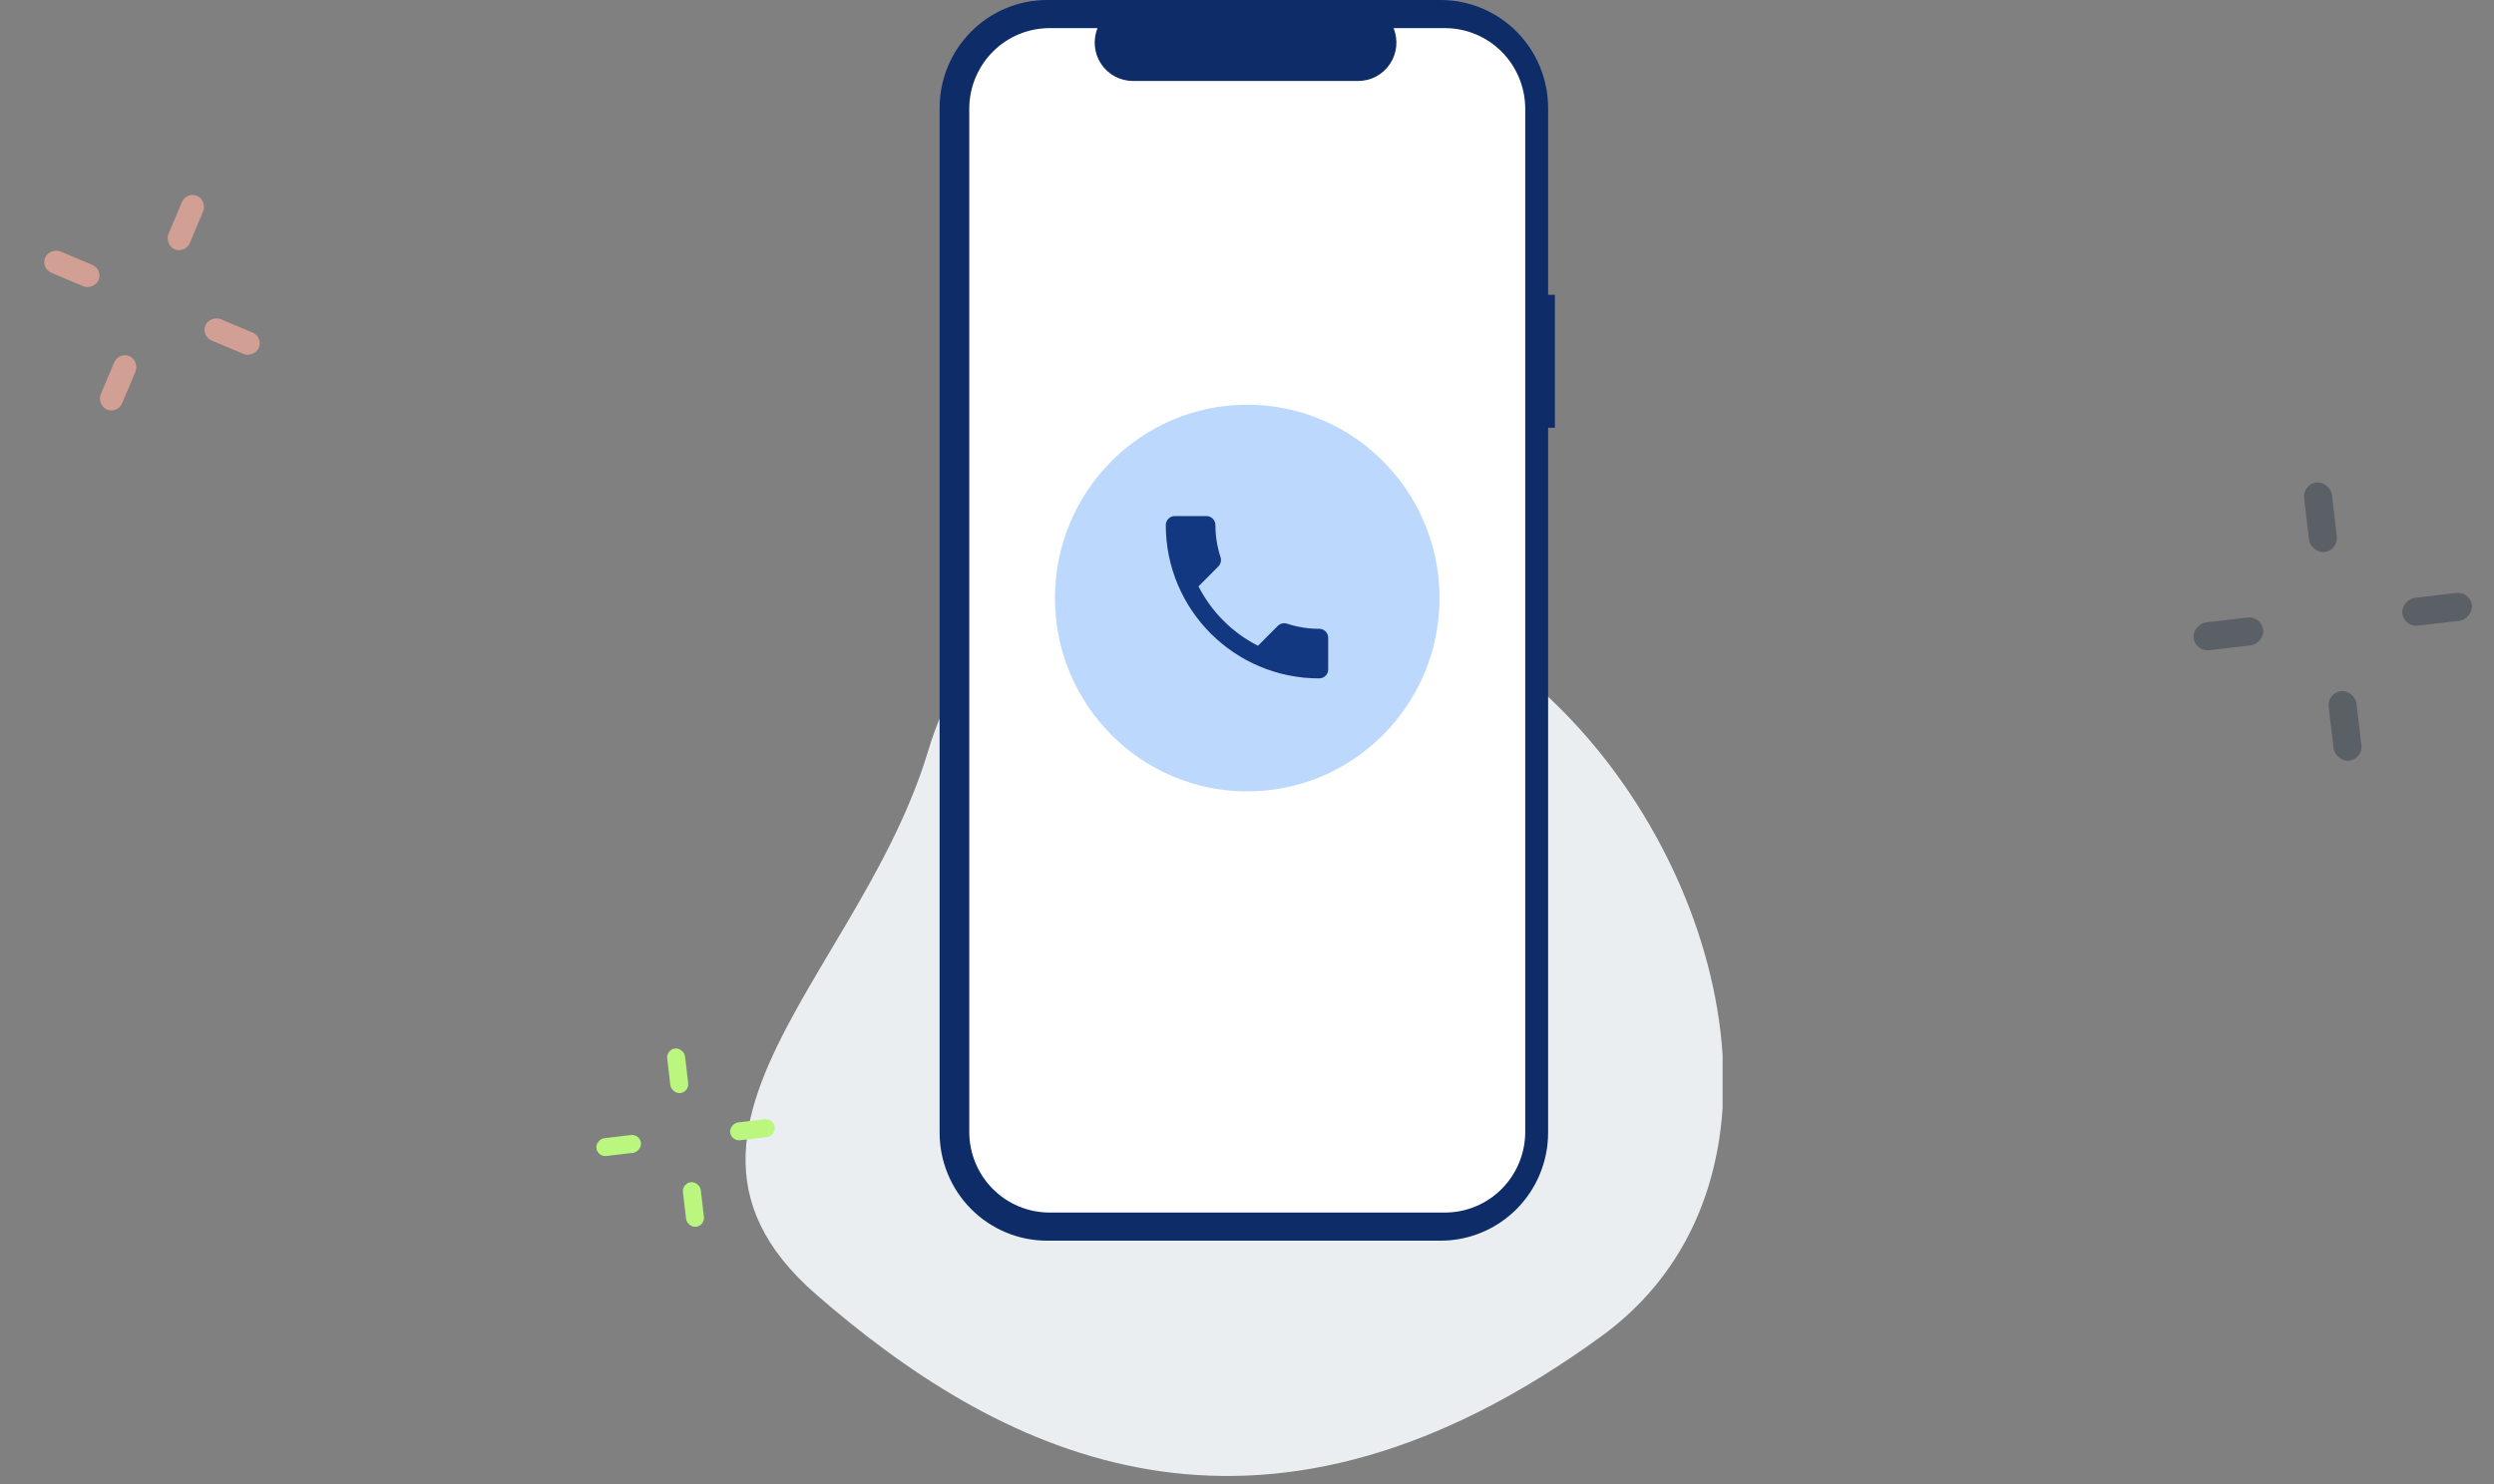 <svg width="430" height="256" viewBox="0 0 430 256" fill="none" xmlns="http://www.w3.org/2000/svg">
<rect x="0" y="0" width="430" height="256" fill="#808080" stroke="none"/>
<rect x="32.148" y="33.005" width="4" height="10" rx="2" transform="rotate(22.903 32.148 33.005)" fill="#D19F93"/>
<rect x="20.473" y="60.64" width="4" height="10" rx="2" transform="rotate(22.903 20.473 60.64)" fill="#D19F93"/>
<rect x="34.64" y="57.941" width="4" height="10" rx="2" transform="rotate(-67.097 34.64 57.941)" fill="#D19F93"/>
<rect x="7.005" y="46.266" width="4" height="10" rx="2" transform="rotate(-67.097 7.005 46.266)" fill="#D19F93"/>
<g opacity="0.4">
<rect x="396.978" y="83.492" width="4.831" height="12.079" rx="2.416" transform="rotate(-6.713 396.978 83.492)" fill="#242F3F"/>
<rect x="401.214" y="119.479" width="4.831" height="12.079" rx="2.416" transform="rotate(-6.713 401.214 119.479)" fill="#242F3F"/>
<rect x="414.479" y="108.188" width="4.831" height="12.079" rx="2.416" transform="rotate(-96.713 414.479 108.188)" fill="#242F3F"/>
<rect x="378.492" y="112.424" width="4.831" height="12.079" rx="2.416" transform="rotate(-96.713 378.492 112.424)" fill="#242F3F"/>
</g>
<g clip-path="url(#clip0)">
<path d="M296.436 196.327C297.155 191.571 297.319 186.65 296.981 181.671C295.593 161.284 285.76 139.879 270.983 124.223C270.213 123.404 269.429 122.603 268.634 121.819C223.23 77.124 174.866 88.098 161.073 126.337C160.701 127.361 160.358 128.404 160.04 129.467C153.479 151.312 137.638 169.734 131.267 186.71C129.686 190.918 128.687 195.031 128.559 199.095C128.288 207.31 131.565 215.291 140.756 223.283C141.639 224.051 142.535 224.82 143.44 225.578C175.268 252.347 218.636 272.316 276.137 230.426C288.023 221.765 294.414 209.671 296.436 196.327Z" fill="#EBEEF0"/>
<g clip-path="url(#clip1)">
<path d="M268.085 50.847H266.916V18.64C266.916 16.192 266.437 13.769 265.505 11.507C264.574 9.245 263.209 7.191 261.488 5.46C259.766 3.729 257.723 2.356 255.475 1.419C253.226 0.482 250.816 2.07405e-06 248.382 0H180.535C175.619 -9.42446e-06 170.905 1.964 167.429 5.46C163.953 8.955 162 13.697 162 18.64V195.329C162 197.777 162.479 200.201 163.411 202.463C164.342 204.724 165.708 206.779 167.429 208.51C169.15 210.241 171.193 211.614 173.442 212.551C175.69 213.487 178.101 213.97 180.535 213.97H248.382C253.297 213.97 258.012 212.006 261.487 208.51C264.963 205.014 266.916 200.273 266.916 195.329V73.772H268.085V50.847Z" fill="#0D2C68"/>
<path d="M249.129 4.85H240.273C240.68 5.854 240.836 6.943 240.726 8.022C240.616 9.101 240.244 10.136 239.642 11.036C239.041 11.937 238.228 12.674 237.277 13.184C236.325 13.694 235.263 13.961 234.185 13.961H195.316C194.238 13.961 193.176 13.694 192.224 13.184C191.272 12.674 190.46 11.937 189.858 11.036C189.257 10.136 188.885 9.101 188.775 8.022C188.665 6.943 188.82 5.854 189.227 4.85H180.956C179.138 4.85 177.338 5.21 175.659 5.909C173.979 6.609 172.454 7.634 171.168 8.927C169.883 10.219 168.863 11.754 168.168 13.443C167.472 15.132 167.114 16.942 167.114 18.77V195.2C167.114 197.028 167.472 198.838 168.168 200.527C168.863 202.216 169.883 203.75 171.168 205.043C172.454 206.335 173.979 207.361 175.659 208.06C177.338 208.76 179.138 209.12 180.956 209.12H249.129C250.947 209.12 252.747 208.76 254.426 208.06C256.106 207.361 257.632 206.335 258.917 205.043C260.202 203.75 261.222 202.216 261.917 200.527C262.613 198.838 262.971 197.028 262.971 195.2V18.77C262.971 16.942 262.613 15.132 261.917 13.443C261.222 11.754 260.202 10.219 258.917 8.927C257.632 7.634 256.106 6.609 254.426 5.909C252.747 5.21 250.947 4.85 249.129 4.85Z" fill="white"/>
<path d="M215.043 136.486C233.352 136.486 248.196 121.558 248.196 103.144C248.196 84.73 233.352 69.802 215.043 69.802C196.733 69.802 181.89 84.73 181.89 103.144C181.89 121.558 196.733 136.486 215.043 136.486Z" fill="#BCD9FD"/>
<path d="M227.444 108.444C225.508 108.444 223.633 108.133 221.891 107.558C221.354 107.387 220.74 107.511 220.312 107.939L216.89 111.369C212.48 109.129 208.879 105.528 206.639 101.126L210.061 97.688C210.489 97.26 210.613 96.646 210.442 96.109C209.867 94.367 209.556 92.492 209.556 90.556C209.556 89.692 208.863 89 208 89H202.556C201.7 89 201 89.692 201 90.555C201 105.162 212.838 117 227.444 117C228.308 117 229 116.308 229 115.444V110C229 109.137 228.308 108.444 227.444 108.444Z" fill="#123882"/>
</g>
</g>
<rect x="114.854" y="181.007" width="3.096" height="7.741" rx="1.548" transform="rotate(-6.713 114.854 181.007)" fill="#BBF67F"/>
<rect x="117.568" y="204.07" width="3.096" height="7.741" rx="1.548" transform="rotate(-6.713 117.568 204.07)" fill="#BBF67F"/>
<rect x="126.07" y="196.834" width="3.096" height="7.741" rx="1.548" transform="rotate(-96.713 126.07 196.834)" fill="#BBF67F"/>
<rect x="103.006" y="199.548" width="3.096" height="7.741" rx="1.548" transform="rotate(-96.713 103.006 199.548)" fill="#BBF67F"/>
<defs>
<clipPath id="clip0">
<rect width="170" height="256" fill="white" transform="translate(127)"/>
</clipPath>
<clipPath id="clip1">
<rect width="106" height="214" fill="white" transform="translate(162)"/>
</clipPath>
</defs>
</svg>
